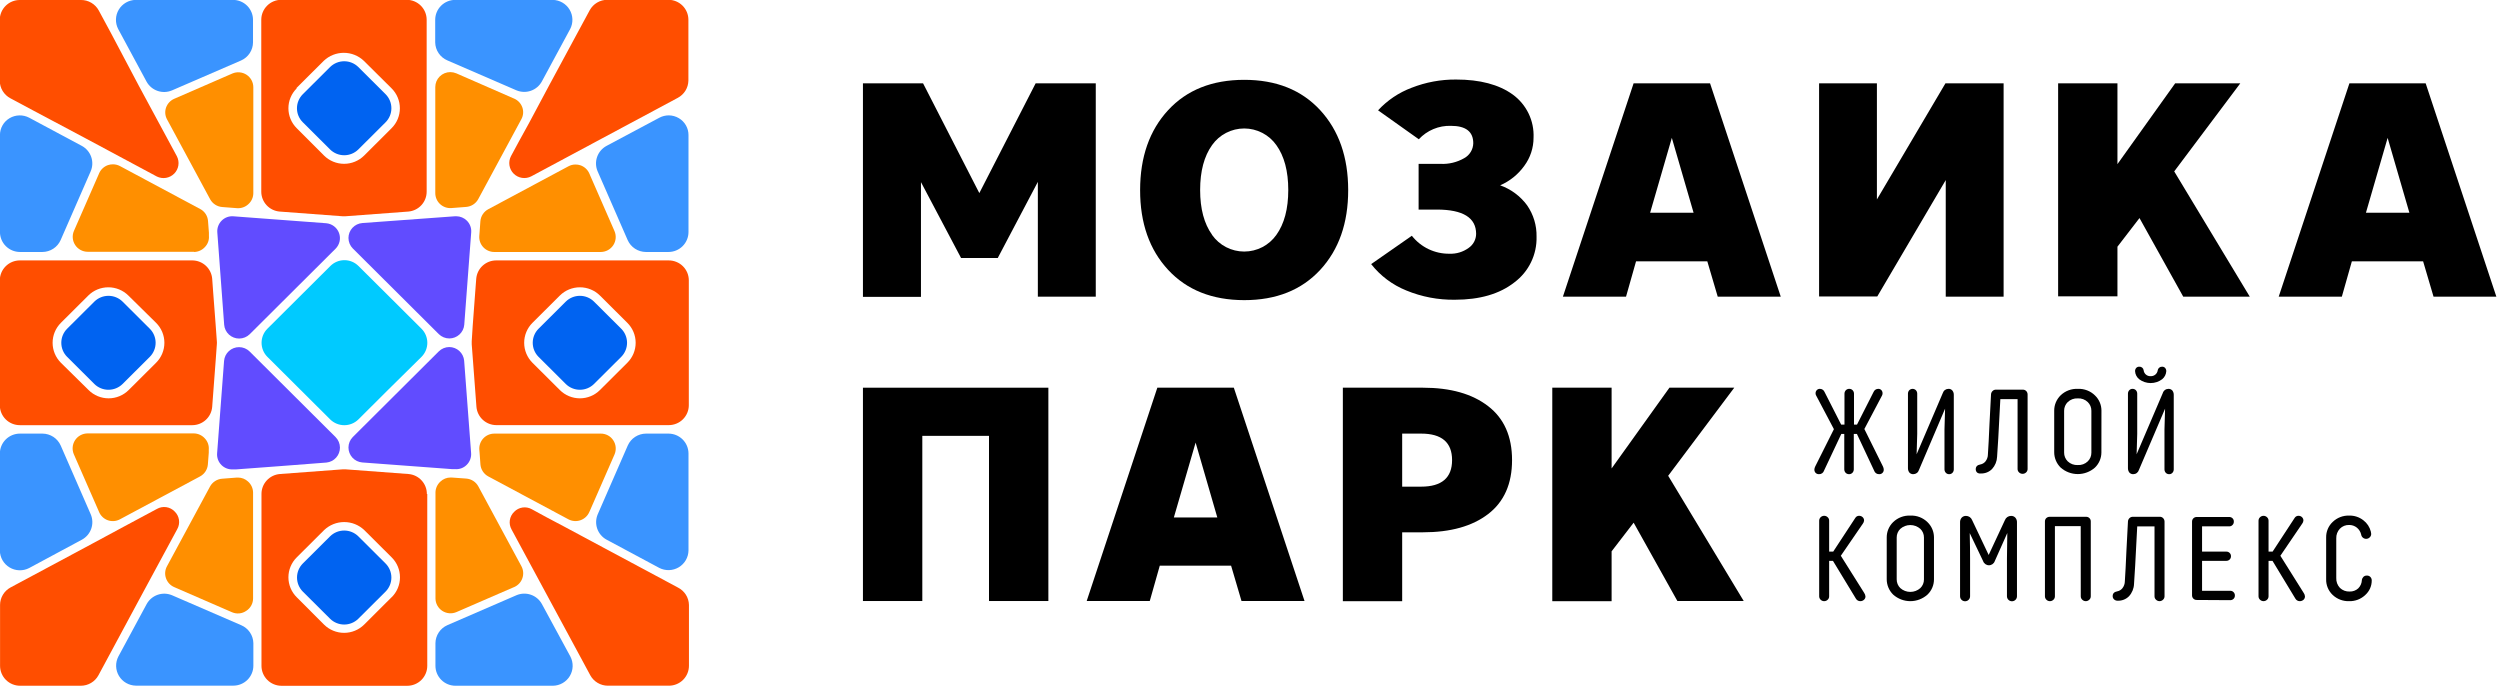 <?xml version="1.0" encoding="UTF-8"?> <svg xmlns="http://www.w3.org/2000/svg" width="361" height="99" viewBox="0 0 361 99" fill="none"><g clip-path="url(#clip0_148_298)"><path d="M144.078 37.251H138.775L132.987 26.299V42.871H124.609V12.032H133.291L141.415 27.884L149.547 12.032H158.229V42.835H149.865V26.263L144.078 37.251Z" fill="black"></path><path d="M190.641 38.966C187.94 41.886 184.28 43.344 179.659 43.34C175.039 43.335 171.378 41.877 168.677 38.966C165.976 36.05 164.628 32.207 164.633 27.438C164.638 22.668 165.986 18.825 168.677 15.909C171.368 12.993 175.027 11.533 179.652 11.528C184.277 11.524 187.938 12.984 190.634 15.909C193.325 18.83 194.673 22.672 194.678 27.438C194.683 32.203 193.337 36.045 190.641 38.966ZM175.022 33.922C175.545 34.664 176.24 35.27 177.048 35.688C177.856 36.105 178.752 36.324 179.663 36.324C180.573 36.324 181.47 36.105 182.278 35.688C183.086 35.27 183.78 34.664 184.304 33.922C185.447 32.33 186.026 30.161 186.026 27.438C186.026 24.714 185.447 22.545 184.304 20.953C183.78 20.211 183.086 19.605 182.278 19.188C181.47 18.77 180.573 18.551 179.663 18.551C178.752 18.551 177.856 18.77 177.048 19.188C176.24 19.605 175.545 20.211 175.022 20.953C173.879 22.552 173.3 24.714 173.3 27.438C173.3 30.161 173.879 32.308 175.022 33.901V33.922Z" fill="black"></path><path d="M209.514 18.171C208.646 18.144 207.783 18.303 206.983 18.638C206.183 18.972 205.464 19.474 204.876 20.11L198.994 15.931C200.33 14.483 201.988 13.367 203.834 12.674C205.88 11.871 208.061 11.467 210.259 11.485C213.707 11.485 216.432 12.206 218.434 13.646C219.416 14.358 220.204 15.302 220.73 16.392C221.255 17.482 221.5 18.686 221.444 19.893C221.445 21.35 220.979 22.769 220.112 23.943C219.227 25.179 218.022 26.152 216.625 26.76C218.181 27.311 219.534 28.316 220.51 29.642C221.434 30.972 221.912 32.558 221.878 34.174C221.913 35.449 221.64 36.713 221.084 37.861C220.528 39.01 219.703 40.008 218.68 40.774C216.548 42.446 213.683 43.282 210.085 43.282C207.676 43.317 205.286 42.861 203.06 41.941C201.067 41.136 199.321 39.824 197.996 38.137L203.871 34.044C204.515 34.864 205.34 35.525 206.282 35.975C207.225 36.425 208.259 36.652 209.304 36.638C210.293 36.678 211.267 36.383 212.067 35.803C212.398 35.577 212.67 35.275 212.859 34.922C213.048 34.57 213.148 34.177 213.153 33.778C213.153 31.439 211.267 30.267 207.495 30.262H204.847V23.662H207.987C209.191 23.726 210.387 23.441 211.431 22.84C211.821 22.627 212.147 22.314 212.377 21.934C212.607 21.555 212.732 21.122 212.74 20.679C212.74 19.007 211.665 18.171 209.514 18.171Z" fill="black"></path><path d="M235.892 12.033H246.932L257.14 42.836H248.039L246.534 37.734H236.246L234.799 42.836H225.684L235.892 12.033ZM241.412 19.909L238.279 30.716H244.552L241.412 19.909Z" fill="black"></path><path d="M262.676 42.814V12.033H271.025V28.8L280.922 12.033H289.321V42.836H280.965V26.004L271.075 42.814H262.676Z" fill="black"></path><path d="M305.759 12.033V23.698L314.093 12.033H323.498L313.956 24.75L324.866 42.836H315.258L308.942 31.487L305.759 35.623V42.792H297.193V12.033H305.759Z" fill="black"></path><path d="M339.255 12.033H350.266L360.474 42.836H351.402L349.897 37.734H339.609L338.163 42.836H329.047L339.255 12.033ZM344.775 19.909L341.642 30.716H347.915L344.775 19.909Z" fill="black"></path><path d="M151.385 55.984V86.787H142.812V62.937H133.182V86.787H124.609V55.984H151.385Z" fill="black"></path><path d="M167.119 55.984H178.166L188.374 86.787H179.273L177.768 81.678H167.473L166.026 86.787H156.918L167.119 55.984ZM172.646 63.91L169.506 74.718H175.779L172.646 63.91Z" fill="black"></path><path d="M214.889 58.65C217.189 60.418 218.34 63.014 218.34 66.439C218.34 69.864 217.189 72.46 214.889 74.228C212.598 75.986 209.463 76.865 205.484 76.865H202.474V86.816H193.908V55.984H205.484C209.458 55.984 212.593 56.873 214.889 58.65ZM209.68 66.439C209.68 63.889 208.192 62.613 205.216 62.613H202.474V70.272H205.216C208.189 70.272 209.68 68.99 209.68 66.439Z" fill="black"></path><path d="M232.716 55.984V67.642L241.065 55.984H250.427L240.884 68.702L251.794 86.787H242.215L235.899 75.475L232.716 79.61V86.816H224.15V55.984H232.716Z" fill="black"></path><path d="M267.688 62.656V67.772C267.689 67.956 267.619 68.134 267.493 68.269C267.429 68.335 267.353 68.387 267.268 68.422C267.183 68.457 267.092 68.473 267.001 68.471C266.909 68.473 266.818 68.456 266.733 68.421C266.648 68.386 266.572 68.335 266.509 68.269C266.382 68.134 266.312 67.956 266.313 67.772V62.656H265.886L263.39 67.959C263.344 68.112 263.248 68.246 263.117 68.338C262.986 68.431 262.827 68.477 262.667 68.471C262.576 68.476 262.486 68.462 262.401 68.43C262.316 68.397 262.239 68.347 262.175 68.283C262.057 68.158 261.992 67.993 261.994 67.822C261.999 67.661 262.041 67.503 262.117 67.361L264.816 61.971L262.255 57.122C262.197 57.029 262.167 56.922 262.168 56.812C262.16 56.637 262.223 56.466 262.341 56.337C262.4 56.273 262.471 56.223 262.552 56.191C262.632 56.158 262.718 56.144 262.804 56.15C262.949 56.151 263.09 56.196 263.208 56.279C263.327 56.361 263.418 56.476 263.47 56.611L265.865 61.316H266.342V56.848C266.341 56.664 266.411 56.486 266.538 56.351C266.601 56.285 266.677 56.233 266.762 56.199C266.847 56.164 266.938 56.147 267.03 56.15C267.121 56.147 267.212 56.163 267.297 56.198C267.382 56.233 267.458 56.285 267.521 56.351C267.648 56.486 267.718 56.664 267.717 56.848V61.316H268.151L270.538 56.611C270.591 56.475 270.683 56.359 270.803 56.276C270.923 56.194 271.065 56.15 271.211 56.15C271.297 56.145 271.383 56.16 271.463 56.192C271.543 56.225 271.615 56.274 271.674 56.337C271.79 56.467 271.85 56.638 271.841 56.812C271.841 56.921 271.813 57.027 271.761 57.122L269.214 61.95L271.898 67.361C271.972 67.504 272.012 67.661 272.014 67.822C272.017 67.907 272.002 67.992 271.971 68.071C271.94 68.15 271.893 68.222 271.833 68.283C271.771 68.348 271.696 68.398 271.612 68.43C271.528 68.463 271.438 68.476 271.349 68.471C271.188 68.477 271.03 68.431 270.899 68.338C270.768 68.246 270.672 68.112 270.625 67.959L268.136 62.656H267.688Z" fill="black"></path><path d="M277.093 67.873C277.04 68.046 276.933 68.198 276.787 68.305C276.641 68.413 276.464 68.471 276.283 68.471C276.174 68.476 276.066 68.457 275.965 68.414C275.865 68.372 275.776 68.308 275.704 68.226C275.568 68.04 275.499 67.814 275.509 67.585V56.849C275.506 56.665 275.573 56.488 275.697 56.352C275.759 56.288 275.834 56.237 275.917 56.203C276 56.168 276.088 56.15 276.178 56.15C276.268 56.15 276.356 56.168 276.439 56.203C276.522 56.237 276.596 56.288 276.659 56.352C276.783 56.488 276.85 56.665 276.847 56.849V62.656L276.76 65.596L280.544 56.748C280.597 56.575 280.704 56.423 280.85 56.316C280.996 56.208 281.173 56.15 281.354 56.15C281.462 56.143 281.57 56.161 281.67 56.204C281.769 56.246 281.857 56.312 281.926 56.395C282.067 56.578 282.139 56.805 282.128 57.036V67.772C282.132 67.956 282.064 68.133 281.94 68.269C281.879 68.335 281.803 68.388 281.72 68.422C281.636 68.457 281.546 68.474 281.456 68.471C281.366 68.475 281.277 68.458 281.194 68.423C281.112 68.388 281.038 68.336 280.978 68.269C280.851 68.135 280.782 67.957 280.783 67.772V62.008L280.87 59.011L277.093 67.873Z" fill="black"></path><path d="M285.492 68.234C285.428 68.171 285.378 68.096 285.344 68.013C285.31 67.93 285.294 67.841 285.297 67.751C285.297 67.376 285.521 67.146 285.963 67.067C286.245 67.015 286.501 66.867 286.686 66.649C286.927 66.351 287.057 65.979 287.055 65.597C287.128 64.54 287.202 63.099 287.279 61.274C287.359 59.465 287.439 58.038 287.504 56.95C287.512 56.768 287.59 56.595 287.721 56.468C287.784 56.401 287.86 56.349 287.945 56.315C288.03 56.28 288.121 56.263 288.213 56.266H292.098C292.191 56.264 292.284 56.281 292.37 56.317C292.456 56.353 292.533 56.407 292.597 56.475C292.721 56.611 292.788 56.788 292.785 56.972V67.722C292.786 67.816 292.767 67.908 292.73 67.994C292.692 68.08 292.637 68.156 292.568 68.219C292.432 68.35 292.25 68.422 292.062 68.421C291.873 68.422 291.691 68.35 291.555 68.219C291.486 68.156 291.431 68.08 291.393 67.994C291.356 67.908 291.337 67.816 291.338 67.722V57.635H288.849C288.603 62.455 288.451 65.222 288.379 65.957C288.353 66.612 288.097 67.236 287.656 67.722C287.445 67.937 287.191 68.106 286.91 68.218C286.63 68.329 286.33 68.381 286.028 68.371C285.838 68.397 285.646 68.348 285.492 68.234Z" fill="black"></path><path d="M303.442 65.352C303.438 65.755 303.354 66.153 303.196 66.524C303.037 66.895 302.806 67.231 302.516 67.513C301.833 68.12 300.95 68.456 300.035 68.456C299.119 68.456 298.236 68.12 297.553 67.513C297.258 67.223 297.025 66.877 296.866 66.496C296.707 66.115 296.626 65.707 296.627 65.294V59.299C296.625 58.888 296.706 58.48 296.865 58.1C297.024 57.72 297.258 57.376 297.553 57.087C297.882 56.769 298.274 56.522 298.703 56.361C299.133 56.2 299.591 56.128 300.049 56.151C300.504 56.131 300.958 56.206 301.382 56.37C301.807 56.533 302.193 56.782 302.516 57.102C302.808 57.382 303.041 57.717 303.202 58.089C303.362 58.46 303.446 58.859 303.449 59.263L303.442 65.352ZM301.995 59.314C301.998 59.081 301.953 58.849 301.863 58.634C301.774 58.418 301.641 58.223 301.474 58.06C301.284 57.875 301.057 57.733 300.807 57.641C300.558 57.549 300.292 57.51 300.027 57.527C299.762 57.513 299.497 57.553 299.248 57.644C299 57.736 298.772 57.877 298.58 58.06C298.413 58.223 298.281 58.418 298.191 58.634C298.102 58.849 298.057 59.081 298.059 59.314V65.352C298.056 65.587 298.101 65.821 298.19 66.038C298.28 66.256 298.412 66.454 298.58 66.62C298.772 66.802 299 66.944 299.248 67.035C299.497 67.127 299.762 67.167 300.027 67.153C300.292 67.17 300.558 67.131 300.807 67.039C301.057 66.947 301.284 66.804 301.474 66.62C301.641 66.457 301.772 66.263 301.862 66.049C301.951 65.835 301.997 65.605 301.995 65.373V59.314Z" fill="black"></path><path d="M308.853 67.873C308.801 68.045 308.695 68.196 308.55 68.303C308.406 68.411 308.231 68.47 308.05 68.471C307.942 68.477 307.833 68.457 307.733 68.415C307.633 68.372 307.543 68.308 307.472 68.226C307.336 68.041 307.267 67.815 307.276 67.585V56.849C307.273 56.666 307.34 56.488 307.464 56.352C307.524 56.285 307.598 56.233 307.68 56.198C307.763 56.163 307.852 56.147 307.942 56.15C308.032 56.148 308.122 56.164 308.206 56.199C308.29 56.234 308.365 56.286 308.427 56.352C308.551 56.488 308.618 56.666 308.615 56.849V62.657L308.528 65.596L312.312 56.748C312.364 56.575 312.472 56.424 312.618 56.316C312.763 56.208 312.94 56.15 313.122 56.15C313.229 56.146 313.337 56.166 313.435 56.209C313.534 56.251 313.622 56.315 313.693 56.395C313.829 56.581 313.898 56.807 313.889 57.037V67.772C313.892 67.956 313.825 68.134 313.701 68.269C313.641 68.336 313.567 68.389 313.485 68.424C313.402 68.459 313.313 68.475 313.223 68.471C313.133 68.474 313.042 68.457 312.959 68.422C312.875 68.388 312.8 68.336 312.738 68.269C312.614 68.134 312.547 67.956 312.55 67.772V62.008L312.637 59.011L308.853 67.873ZM311.574 53.463C311.6 53.316 311.677 53.184 311.793 53.091C311.908 52.997 312.054 52.947 312.203 52.951C312.285 52.946 312.368 52.96 312.444 52.991C312.521 53.022 312.589 53.07 312.644 53.131C312.757 53.261 312.817 53.428 312.811 53.6C312.797 53.823 312.738 54.042 312.636 54.241C312.534 54.441 312.391 54.617 312.217 54.76C311.739 55.119 311.156 55.314 310.557 55.314C309.958 55.314 309.375 55.119 308.897 54.76C308.722 54.619 308.579 54.442 308.476 54.242C308.374 54.043 308.315 53.824 308.304 53.6C308.297 53.428 308.357 53.261 308.47 53.131C308.524 53.071 308.592 53.024 308.667 52.993C308.742 52.962 308.823 52.947 308.904 52.951C309.056 52.939 309.207 52.985 309.325 53.08C309.444 53.175 309.521 53.312 309.541 53.463C309.566 53.708 309.686 53.934 309.875 54.094C310.063 54.253 310.306 54.334 310.554 54.32C310.796 54.33 311.034 54.252 311.222 54.099C311.41 53.946 311.535 53.73 311.574 53.492V53.463Z" fill="black"></path><path d="M264.129 80.987V86.103C264.132 86.196 264.114 86.288 264.078 86.374C264.042 86.46 263.988 86.537 263.919 86.6C263.785 86.733 263.603 86.808 263.413 86.809C263.318 86.81 263.223 86.791 263.135 86.756C263.047 86.72 262.967 86.667 262.899 86.6C262.832 86.536 262.779 86.459 262.743 86.373C262.706 86.288 262.688 86.196 262.689 86.103V75.187C262.688 75.094 262.706 75.002 262.743 74.917C262.779 74.831 262.832 74.754 262.899 74.69C262.967 74.623 263.047 74.57 263.135 74.534C263.223 74.499 263.318 74.48 263.413 74.481C263.603 74.482 263.785 74.557 263.919 74.69C263.988 74.753 264.042 74.83 264.078 74.916C264.114 75.002 264.132 75.094 264.129 75.187V79.654H264.715L267.913 74.776C267.97 74.683 268.051 74.606 268.147 74.554C268.244 74.502 268.353 74.477 268.463 74.481C268.648 74.48 268.827 74.549 268.962 74.675C269.028 74.736 269.081 74.809 269.117 74.891C269.153 74.973 269.172 75.062 269.172 75.151C269.164 75.319 269.103 75.48 268.998 75.612L265.815 80.252L269.186 85.613C269.292 85.764 269.357 85.941 269.374 86.125C269.376 86.218 269.356 86.31 269.318 86.395C269.279 86.48 269.222 86.555 269.15 86.615C269.003 86.745 268.811 86.814 268.615 86.809C268.486 86.808 268.359 86.773 268.249 86.707C268.138 86.641 268.047 86.547 267.985 86.434L264.679 80.987H264.129Z" fill="black"></path><path d="M279.266 83.659C279.266 84.069 279.184 84.475 279.023 84.853C278.863 85.23 278.628 85.572 278.332 85.857C277.652 86.469 276.768 86.807 275.851 86.807C274.934 86.807 274.05 86.469 273.369 85.857C273.075 85.567 272.841 85.221 272.682 84.84C272.523 84.459 272.442 84.05 272.443 83.638V77.6C272.441 77.189 272.522 76.782 272.681 76.403C272.84 76.025 273.074 75.682 273.369 75.395C273.698 75.075 274.089 74.826 274.519 74.664C274.948 74.502 275.407 74.429 275.865 74.451C276.32 74.432 276.774 74.507 277.199 74.67C277.623 74.834 278.009 75.083 278.332 75.402C278.624 75.683 278.856 76.019 279.016 76.39C279.177 76.761 279.261 77.16 279.266 77.564V83.659ZM277.819 77.614C277.821 77.382 277.776 77.152 277.687 76.938C277.597 76.724 277.465 76.529 277.298 76.368C276.9 76.013 276.385 75.817 275.851 75.817C275.317 75.817 274.802 76.013 274.404 76.368C274.237 76.529 274.105 76.724 274.015 76.938C273.926 77.152 273.881 77.382 273.883 77.614V83.659C273.88 83.894 273.925 84.126 274.014 84.343C274.104 84.56 274.236 84.756 274.404 84.92C274.802 85.275 275.317 85.471 275.851 85.471C276.385 85.471 276.9 85.275 277.298 84.92C277.465 84.758 277.597 84.564 277.687 84.35C277.776 84.136 277.821 83.906 277.819 83.674V77.614Z" fill="black"></path><path d="M284.429 76.981C284.465 78.422 284.48 79.618 284.48 80.641V86.103C284.48 86.294 284.403 86.477 284.268 86.612C284.132 86.747 283.948 86.823 283.756 86.823C283.564 86.823 283.38 86.747 283.245 86.612C283.109 86.477 283.033 86.294 283.033 86.103V75.439C283.019 75.19 283.102 74.945 283.264 74.754C283.344 74.668 283.441 74.6 283.55 74.556C283.659 74.511 283.776 74.49 283.894 74.495C284.083 74.495 284.268 74.553 284.424 74.659C284.58 74.766 284.7 74.917 284.769 75.093L287.164 80.137L289.515 75.093C289.583 74.917 289.704 74.766 289.86 74.659C290.016 74.553 290.201 74.495 290.39 74.495C290.508 74.489 290.625 74.51 290.734 74.554C290.843 74.599 290.941 74.668 291.02 74.754C291.182 74.945 291.264 75.19 291.251 75.439V86.103C291.251 86.294 291.175 86.477 291.039 86.612C290.904 86.747 290.72 86.823 290.528 86.823C290.336 86.823 290.152 86.747 290.016 86.612C289.88 86.477 289.804 86.294 289.804 86.103V80.663L289.855 76.966L288.046 81.023C287.987 81.199 287.873 81.351 287.722 81.459C287.571 81.567 287.389 81.625 287.203 81.625C287.017 81.625 286.836 81.567 286.685 81.459C286.534 81.351 286.42 81.199 286.361 81.023L284.429 76.981Z" fill="black"></path><path d="M300.455 75.972H296.729V86.103C296.73 86.196 296.712 86.288 296.676 86.373C296.64 86.459 296.587 86.536 296.519 86.6C296.385 86.733 296.203 86.808 296.013 86.809C295.918 86.81 295.823 86.792 295.735 86.756C295.647 86.72 295.567 86.667 295.499 86.6C295.432 86.536 295.379 86.459 295.343 86.373C295.306 86.288 295.288 86.196 295.289 86.103V75.295C295.286 75.206 295.302 75.116 295.336 75.033C295.369 74.95 295.42 74.875 295.485 74.812C295.619 74.691 295.795 74.624 295.977 74.625H301.236C301.325 74.623 301.414 74.639 301.496 74.672C301.579 74.705 301.654 74.754 301.716 74.817C301.779 74.88 301.829 74.954 301.862 75.037C301.895 75.119 301.911 75.207 301.909 75.295V86.103C301.91 86.197 301.891 86.289 301.854 86.375C301.817 86.46 301.761 86.537 301.692 86.6C301.557 86.733 301.375 86.808 301.186 86.809C300.996 86.808 300.814 86.733 300.679 86.6C300.61 86.537 300.555 86.46 300.517 86.375C300.48 86.289 300.461 86.197 300.462 86.103L300.455 75.972Z" fill="black"></path><path d="M305.266 86.549C305.202 86.487 305.151 86.414 305.117 86.332C305.084 86.25 305.068 86.162 305.071 86.073C305.071 85.691 305.295 85.468 305.736 85.388C306.019 85.334 306.275 85.183 306.46 84.963C306.701 84.666 306.832 84.294 306.829 83.911C306.901 82.855 306.976 81.414 307.053 79.588C307.133 77.787 307.212 76.36 307.277 75.308C307.284 75.123 307.361 74.948 307.494 74.818C307.559 74.755 307.636 74.704 307.72 74.671C307.805 74.638 307.895 74.621 307.986 74.624H311.864C311.957 74.619 312.05 74.635 312.136 74.67C312.222 74.704 312.3 74.758 312.363 74.826C312.49 74.96 312.56 75.138 312.559 75.323V86.102C312.56 86.195 312.541 86.288 312.503 86.374C312.466 86.459 312.411 86.536 312.341 86.599C312.207 86.732 312.025 86.807 311.835 86.808C311.645 86.807 311.463 86.732 311.329 86.599C311.259 86.536 311.204 86.459 311.167 86.374C311.129 86.288 311.111 86.195 311.112 86.102V76.014H308.616C308.374 80.818 308.22 83.59 308.153 84.329C308.128 84.984 307.872 85.609 307.429 86.095C307.218 86.309 306.964 86.478 306.684 86.59C306.404 86.701 306.103 86.754 305.801 86.743C305.704 86.749 305.606 86.734 305.514 86.701C305.422 86.667 305.337 86.615 305.266 86.549Z" fill="black"></path><path d="M317.204 86.635C317.115 86.637 317.027 86.621 316.944 86.588C316.862 86.555 316.787 86.506 316.724 86.443C316.661 86.38 316.612 86.306 316.579 86.224C316.546 86.141 316.529 86.053 316.531 85.965V75.323C316.529 75.234 316.546 75.146 316.579 75.064C316.612 74.982 316.661 74.907 316.724 74.844C316.787 74.782 316.862 74.733 316.944 74.7C317.027 74.667 317.115 74.651 317.204 74.653H321.9C321.988 74.65 322.075 74.665 322.158 74.698C322.24 74.73 322.314 74.778 322.377 74.84C322.441 74.903 322.49 74.978 322.523 75.061C322.555 75.144 322.57 75.234 322.565 75.323C322.568 75.412 322.553 75.5 322.521 75.583C322.489 75.666 322.44 75.742 322.377 75.805C322.316 75.871 322.242 75.923 322.16 75.958C322.078 75.992 321.989 76.009 321.9 76.007H317.978V79.653H321.487C321.574 79.651 321.661 79.666 321.742 79.698C321.823 79.73 321.896 79.779 321.957 79.84C322.022 79.901 322.073 79.975 322.106 80.057C322.14 80.139 322.156 80.227 322.153 80.316C322.155 80.406 322.139 80.495 322.106 80.578C322.072 80.661 322.022 80.736 321.957 80.799C321.832 80.92 321.663 80.988 321.487 80.986H317.978V85.309H322.051C322.141 85.307 322.23 85.324 322.312 85.359C322.394 85.394 322.468 85.445 322.529 85.511C322.592 85.575 322.641 85.65 322.673 85.733C322.705 85.816 322.72 85.905 322.717 85.994C322.72 86.083 322.704 86.172 322.671 86.256C322.637 86.339 322.586 86.414 322.522 86.476C322.396 86.598 322.227 86.665 322.051 86.664L317.204 86.635Z" fill="black"></path><path d="M327.578 80.987V86.103C327.579 86.196 327.56 86.289 327.523 86.375C327.485 86.46 327.43 86.537 327.361 86.6C327.226 86.732 327.044 86.806 326.854 86.806C326.665 86.806 326.483 86.732 326.348 86.6C326.279 86.537 326.223 86.46 326.186 86.375C326.149 86.289 326.13 86.196 326.131 86.103V75.187C326.13 75.094 326.149 75.001 326.186 74.915C326.223 74.83 326.279 74.753 326.348 74.69C326.483 74.558 326.665 74.484 326.854 74.484C327.044 74.484 327.226 74.558 327.361 74.69C327.43 74.753 327.485 74.83 327.523 74.915C327.56 75.001 327.579 75.094 327.578 75.187V79.654H328.164L331.354 74.776C331.413 74.683 331.495 74.606 331.593 74.554C331.691 74.502 331.801 74.477 331.911 74.481C332.002 74.479 332.093 74.495 332.177 74.528C332.262 74.562 332.339 74.612 332.403 74.675C332.47 74.736 332.523 74.809 332.559 74.891C332.595 74.973 332.613 75.061 332.613 75.151C332.605 75.319 332.545 75.48 332.439 75.612L329.285 80.252L332.649 85.613C332.759 85.763 332.824 85.94 332.837 86.124C332.838 86.217 332.819 86.308 332.782 86.393C332.745 86.477 332.689 86.553 332.62 86.615C332.472 86.742 332.281 86.812 332.085 86.809C331.955 86.809 331.827 86.775 331.715 86.709C331.603 86.643 331.511 86.548 331.448 86.434L328.149 80.987H327.578Z" fill="black"></path><path d="M341.278 83.299C341.344 83.236 341.422 83.186 341.508 83.154C341.594 83.122 341.686 83.107 341.777 83.112C341.871 83.107 341.965 83.123 342.053 83.158C342.14 83.193 342.219 83.246 342.284 83.313C342.414 83.452 342.484 83.635 342.479 83.825C342.48 84.219 342.398 84.609 342.237 84.969C342.076 85.329 341.84 85.651 341.546 85.915C341.237 86.21 340.871 86.441 340.471 86.595C340.071 86.748 339.645 86.821 339.216 86.808C338.779 86.823 338.344 86.751 337.935 86.596C337.527 86.442 337.153 86.207 336.836 85.907C336.529 85.615 336.286 85.263 336.124 84.872C335.962 84.481 335.884 84.06 335.896 83.638V77.6C335.889 77.182 335.97 76.768 336.133 76.383C336.296 75.999 336.538 75.652 336.843 75.366C337.157 75.062 337.528 74.825 337.936 74.668C338.344 74.51 338.779 74.437 339.216 74.451C339.96 74.43 340.687 74.669 341.271 75.128C341.807 75.535 342.188 76.112 342.349 76.764C342.376 76.87 342.393 76.979 342.4 77.088C342.402 77.184 342.384 77.279 342.347 77.367C342.309 77.456 342.253 77.535 342.182 77.6C342.048 77.733 341.866 77.808 341.676 77.809C341.501 77.81 341.33 77.748 341.197 77.634C341.064 77.52 340.977 77.362 340.953 77.189C340.864 76.799 340.647 76.449 340.338 76.195C340.021 75.938 339.624 75.8 339.216 75.806C338.969 75.797 338.723 75.84 338.494 75.931C338.265 76.023 338.057 76.162 337.885 76.339C337.708 76.525 337.569 76.744 337.479 76.984C337.388 77.224 337.347 77.48 337.357 77.737V83.457C337.344 83.721 337.385 83.985 337.477 84.233C337.569 84.48 337.71 84.707 337.892 84.899C338.078 85.074 338.297 85.211 338.537 85.3C338.777 85.389 339.033 85.429 339.289 85.417C339.745 85.433 340.189 85.27 340.526 84.963C340.85 84.644 341.039 84.214 341.054 83.76C341.076 83.586 341.155 83.424 341.278 83.299Z" fill="black"></path><path d="M60.879 47.482L56.698 43.317L51.757 38.403C51.491 38.139 51.176 37.929 50.829 37.785C50.482 37.642 50.11 37.568 49.734 37.568C49.359 37.568 48.987 37.642 48.64 37.785C48.293 37.929 47.978 38.139 47.712 38.403L43.155 42.943L38.597 47.482C38.066 48.021 37.77 48.745 37.77 49.499C37.77 50.254 38.066 50.978 38.597 51.517L42.938 55.84L47.691 60.574C48.232 61.102 48.959 61.398 49.716 61.398C50.474 61.398 51.201 61.102 51.742 60.574L56.083 56.251L60.879 51.517C61.41 50.978 61.707 50.254 61.707 49.499C61.707 48.745 61.41 48.021 60.879 47.482Z" fill="#00CAFF"></path><path d="M2.867 61.395H27.783C28.504 61.389 29.197 61.114 29.726 60.625C30.255 60.135 30.581 59.467 30.64 58.751L31.147 52.014L31.313 49.715C31.328 49.572 31.328 49.427 31.313 49.283L31.147 46.985L30.778 42.143L30.64 40.248C30.581 39.532 30.255 38.863 29.726 38.374C29.197 37.885 28.504 37.61 27.783 37.603H2.867C2.099 37.603 1.363 37.907 0.82 38.448C0.278 38.988 -0.027 39.721 -0.027 40.486V58.556C-0.016 59.313 0.294 60.035 0.835 60.566C1.377 61.098 2.106 61.395 2.867 61.395ZM8.792 46.617L12.749 42.676C13.518 41.914 14.558 41.486 15.643 41.486C16.727 41.486 17.768 41.914 18.537 42.676L22.538 46.617C22.918 46.995 23.22 47.445 23.426 47.939C23.632 48.434 23.738 48.964 23.738 49.499C23.738 50.035 23.632 50.565 23.426 51.059C23.22 51.554 22.918 52.003 22.538 52.382L18.58 56.323C18.2 56.702 17.749 57.002 17.253 57.208C16.756 57.413 16.224 57.519 15.686 57.519C15.149 57.519 14.616 57.413 14.12 57.208C13.623 57.002 13.172 56.702 12.792 56.323L8.792 52.382C8.027 51.616 7.597 50.58 7.597 49.499C7.597 48.419 8.027 47.383 8.792 46.617Z" fill="#FF4E00"></path><path d="M9.679 47.482C9.149 48.021 8.852 48.745 8.852 49.499C8.852 50.254 9.149 50.978 9.679 51.517L13.636 55.458C14.177 55.986 14.904 56.282 15.662 56.282C16.419 56.282 17.147 55.986 17.688 55.458L21.645 51.517C22.175 50.978 22.472 50.254 22.472 49.499C22.472 48.745 22.175 48.021 21.645 47.482L17.688 43.541C17.147 43.013 16.419 42.717 15.662 42.717C14.904 42.717 14.177 43.013 13.636 43.541L9.679 47.482Z" fill="#0063F1"></path><path d="M1.506 14.194L4.805 15.959L12.408 20.001L22.653 25.491C23.061 25.692 23.523 25.759 23.972 25.684C24.422 25.608 24.835 25.394 25.156 25.071C25.476 24.748 25.686 24.333 25.756 23.885C25.826 23.437 25.753 22.978 25.547 22.573L20.034 12.363L16.026 4.783L14.261 1.512C14.01 1.05 13.638 0.665 13.184 0.399C12.73 0.132 12.212 -0.006 11.685 -0.001H2.859C2.091 -0.001 1.355 0.303 0.812 0.843C0.27 1.384 -0.035 2.117 -0.035 2.881V11.672C-0.03 12.191 0.115 12.7 0.387 13.144C0.658 13.588 1.045 13.951 1.506 14.194Z" fill="#FF4E00"></path><path d="M28.012 36.386C28.312 36.382 28.608 36.315 28.88 36.191C29.153 36.067 29.397 35.888 29.597 35.666C29.803 35.452 29.96 35.196 30.059 34.917C30.157 34.637 30.195 34.34 30.168 34.044V33.605L30.038 31.912C30.013 31.552 29.897 31.204 29.699 30.901C29.502 30.598 29.23 30.351 28.909 30.183L17.334 23.986C17.02 23.817 16.67 23.728 16.314 23.727C16.068 23.725 15.824 23.764 15.59 23.842C15.308 23.94 15.05 24.095 14.831 24.297C14.612 24.499 14.437 24.744 14.317 25.016L14.245 25.189L10.678 33.338C10.536 33.666 10.477 34.025 10.508 34.381C10.539 34.737 10.658 35.08 10.854 35.379C11.05 35.678 11.318 35.924 11.633 36.095C11.949 36.266 12.302 36.356 12.66 36.357H28.027L28.012 36.386Z" fill="#FF8F00"></path><path d="M32.37 46.898C32.414 47.441 32.662 47.947 33.064 48.316C33.466 48.684 33.994 48.888 34.54 48.887C35.11 48.884 35.655 48.659 36.06 48.26L48.474 35.896C48.761 35.602 48.958 35.233 49.042 34.833C49.126 34.432 49.095 34.016 48.95 33.632C48.806 33.248 48.556 32.914 48.228 32.666C47.901 32.419 47.509 32.27 47.1 32.235L33.701 31.234C33.39 31.208 33.077 31.251 32.785 31.359C32.492 31.468 32.227 31.639 32.008 31.861C31.788 32.08 31.618 32.344 31.509 32.635C31.401 32.926 31.356 33.237 31.379 33.547L32.37 46.898Z" fill="#614CFF"></path><path d="M2.866 36.386H6.129C6.686 36.382 7.23 36.218 7.696 35.914C8.162 35.61 8.53 35.178 8.755 34.671L13.096 24.735C13.379 24.077 13.406 23.338 13.172 22.661C12.938 21.985 12.46 21.419 11.83 21.074L4.212 16.996C3.775 16.766 3.287 16.651 2.793 16.663C2.299 16.674 1.816 16.811 1.39 17.061C0.963 17.312 0.609 17.67 0.364 18.1C0.119 18.53 -0.009 19.017 -0.006 19.511V33.532C0.002 34.288 0.307 35.01 0.844 35.544C1.381 36.078 2.108 36.38 2.866 36.386Z" fill="#3A94FF"></path><path d="M16.206 93.811L20.084 86.606L25.597 76.403C25.825 75.998 25.912 75.528 25.844 75.068C25.776 74.608 25.557 74.183 25.221 73.86C24.898 73.522 24.472 73.301 24.009 73.233C23.546 73.165 23.073 73.254 22.667 73.485L21.01 74.371L17.892 76.043L12.408 78.997L4.797 83.075L1.513 84.834C1.059 85.081 0.68 85.444 0.416 85.886C0.151 86.329 0.01 86.833 0.008 87.348V96.138C0.008 96.903 0.313 97.636 0.855 98.177C1.398 98.717 2.134 99.021 2.902 99.021H11.684C12.201 99.018 12.708 98.878 13.152 98.614C13.596 98.351 13.961 97.974 14.209 97.522L16.206 93.811Z" fill="#FF4E00"></path><path d="M15.577 75.128C15.86 75.226 16.16 75.264 16.459 75.241C16.758 75.217 17.049 75.132 17.313 74.991L28.888 68.795C29.207 68.623 29.478 68.373 29.675 68.07C29.872 67.766 29.99 67.419 30.017 67.058L30.147 65.365V64.926C30.172 64.631 30.134 64.334 30.036 64.054C29.937 63.775 29.781 63.519 29.576 63.304C29.376 63.082 29.132 62.903 28.859 62.779C28.587 62.655 28.291 62.589 27.991 62.584H12.647C12.288 62.586 11.935 62.676 11.62 62.847C11.305 63.017 11.037 63.263 10.84 63.562C10.644 63.862 10.525 64.205 10.494 64.561C10.464 64.917 10.522 65.275 10.664 65.603L14.231 73.752L14.303 73.925C14.42 74.203 14.593 74.453 14.812 74.661C15.032 74.868 15.292 75.027 15.577 75.128Z" fill="#FF8F00"></path><path d="M49.089 64.631C49.087 64.064 48.861 63.521 48.459 63.118L36.045 50.754C35.641 50.355 35.095 50.129 34.526 50.127C33.979 50.125 33.452 50.329 33.049 50.698C32.647 51.066 32.399 51.573 32.355 52.116L31.35 65.467C31.327 65.776 31.371 66.087 31.48 66.378C31.588 66.669 31.759 66.933 31.979 67.153C32.198 67.371 32.461 67.539 32.75 67.647C33.04 67.755 33.349 67.8 33.657 67.78H34.106L40.292 67.319L47.136 66.793C47.673 66.739 48.171 66.488 48.532 66.088C48.893 65.688 49.092 65.169 49.089 64.631Z" fill="#614CFF"></path><path d="M11.838 77.924C12.466 77.58 12.943 77.015 13.177 76.341C13.411 75.666 13.385 74.928 13.104 74.271L8.763 64.328C8.538 63.821 8.17 63.389 7.704 63.085C7.238 62.781 6.694 62.617 6.137 62.613H2.874C2.107 62.613 1.371 62.917 0.828 63.457C0.285 63.998 -0.02 64.731 -0.02 65.495V79.517C-0.011 80.007 0.122 80.487 0.368 80.911C0.615 81.335 0.965 81.69 1.388 81.942C1.81 82.193 2.289 82.334 2.781 82.349C3.273 82.365 3.761 82.256 4.198 82.031L11.838 77.924Z" fill="#3A94FF"></path><path d="M96.542 37.604H71.626C70.904 37.61 70.211 37.885 69.683 38.374C69.154 38.863 68.828 39.532 68.768 40.248L68.638 41.956L68.262 46.999L68.117 49.283C68.117 49.428 68.117 49.572 68.117 49.716L68.291 52.007L68.797 58.744C68.857 59.46 69.183 60.128 69.712 60.618C70.24 61.107 70.933 61.382 71.655 61.388H96.571C97.338 61.388 98.075 61.084 98.617 60.544C99.16 60.004 99.465 59.27 99.465 58.506V40.464C99.462 40.085 99.384 39.71 99.236 39.361C99.087 39.012 98.871 38.696 98.599 38.43C98.328 38.164 98.006 37.954 97.653 37.813C97.3 37.671 96.923 37.6 96.542 37.604ZM90.588 52.382L86.631 56.323C86.251 56.702 85.8 57.003 85.303 57.208C84.807 57.413 84.274 57.519 83.737 57.519C83.199 57.519 82.667 57.413 82.17 57.208C81.674 57.003 81.223 56.702 80.843 56.323L76.886 52.382C76.12 51.616 75.691 50.58 75.691 49.499C75.691 48.419 76.12 47.383 76.886 46.617L80.843 42.676C81.612 41.914 82.652 41.486 83.737 41.486C84.821 41.486 85.862 41.914 86.631 42.676L90.588 46.617C90.969 46.996 91.271 47.445 91.477 47.939C91.683 48.434 91.789 48.964 91.789 49.499C91.789 50.035 91.683 50.565 91.477 51.06C91.271 51.554 90.969 52.004 90.588 52.382Z" fill="#FF4E00"></path><path d="M89.719 51.517C90.249 50.978 90.546 50.254 90.546 49.499C90.546 48.745 90.249 48.021 89.719 47.482L85.762 43.541C85.221 43.013 84.493 42.717 83.736 42.717C82.979 42.717 82.251 43.013 81.71 43.541L77.753 47.482C77.223 48.021 76.926 48.745 76.926 49.499C76.926 50.254 77.223 50.978 77.753 51.517L81.71 55.458C82.251 55.986 82.979 56.282 83.736 56.282C84.493 56.282 85.221 55.986 85.762 55.458L89.719 51.517Z" fill="#0063F1"></path><path d="M99.405 11.643V2.853C99.405 2.088 99.1 1.355 98.558 0.815C98.015 0.274 97.279 -0.029 96.511 -0.029H87.685C87.168 -0.027 86.661 0.113 86.217 0.377C85.773 0.641 85.408 1.018 85.16 1.469L83.388 4.748L79.293 12.335L76.377 17.797L74.93 20.426L73.787 22.545C73.572 22.953 73.494 23.419 73.564 23.874C73.634 24.33 73.848 24.751 74.175 25.077C74.502 25.403 74.925 25.616 75.382 25.685C75.84 25.755 76.308 25.677 76.717 25.463L86.962 19.973L94.58 15.894L97.871 14.129C98.326 13.888 98.708 13.531 98.977 13.094C99.247 12.657 99.395 12.156 99.405 11.643Z" fill="#FF4E00"></path><path d="M85.175 25.219L85.096 25.046C84.976 24.773 84.801 24.528 84.582 24.326C84.363 24.124 84.104 23.969 83.822 23.871C83.59 23.792 83.345 23.753 83.099 23.756C82.742 23.756 82.392 23.845 82.079 24.015L70.504 30.212C70.184 30.383 69.913 30.631 69.715 30.933C69.516 31.235 69.397 31.581 69.368 31.941L69.245 33.634L69.208 34.074C69.188 34.37 69.228 34.668 69.328 34.948C69.428 35.228 69.584 35.484 69.788 35.701C69.992 35.918 70.238 36.091 70.512 36.209C70.785 36.327 71.081 36.388 71.379 36.387H86.752C87.11 36.385 87.462 36.294 87.777 36.124C88.091 35.954 88.358 35.708 88.555 35.41C88.751 35.112 88.87 34.77 88.901 34.415C88.933 34.06 88.876 33.703 88.735 33.375L85.168 25.219H85.175Z" fill="#FF8F00"></path><path d="M67.038 46.899L68.043 33.548C68.066 33.238 68.022 32.927 67.913 32.636C67.804 32.345 67.634 32.081 67.414 31.862C67.009 31.458 66.46 31.23 65.887 31.227H65.721L52.315 32.208C51.77 32.251 51.262 32.498 50.892 32.899C50.521 33.299 50.317 33.825 50.318 34.369C50.321 34.936 50.547 35.48 50.948 35.882L63.362 48.246C63.767 48.646 64.312 48.871 64.882 48.873C65.424 48.872 65.945 48.668 66.344 48.303C66.743 47.938 66.991 47.437 67.038 46.899Z" fill="#614CFF"></path><path d="M87.568 21.075C86.937 21.419 86.457 21.984 86.222 22.66C85.987 23.337 86.013 24.077 86.295 24.735L90.636 34.671C90.861 35.179 91.229 35.61 91.695 35.914C92.161 36.218 92.705 36.382 93.262 36.386H96.525C97.292 36.386 98.028 36.083 98.571 35.542C99.114 35.002 99.418 34.268 99.418 33.504V19.512C99.421 19.017 99.294 18.531 99.049 18.101C98.804 17.671 98.45 17.313 98.022 17.062C97.584 16.803 97.085 16.663 96.575 16.658C96.101 16.66 95.634 16.776 95.215 16.997L87.568 21.075Z" fill="#3A94FF"></path><path d="M97.894 84.841L94.617 83.083L86.998 79.005L81.529 76.072L78.968 74.718L76.798 73.536C76.391 73.305 75.919 73.216 75.456 73.284C74.993 73.352 74.566 73.573 74.244 73.911C73.908 74.234 73.688 74.658 73.62 75.118C73.552 75.579 73.639 76.048 73.868 76.454L76.436 81.21L79.373 86.65L83.468 94.23L85.24 97.515C85.489 97.967 85.854 98.344 86.298 98.607C86.742 98.871 87.248 99.011 87.765 99.014H96.591C97.359 99.014 98.095 98.71 98.638 98.17C99.18 97.629 99.485 96.896 99.485 96.132V87.341C99.472 86.82 99.317 86.312 99.037 85.872C98.756 85.432 98.361 85.076 97.894 84.841Z" fill="#FF4E00"></path><path d="M71.385 62.613C71.086 62.613 70.791 62.673 70.517 62.791C70.244 62.909 69.997 63.082 69.794 63.299C69.59 63.516 69.433 63.773 69.334 64.053C69.234 64.332 69.193 64.63 69.214 64.926L69.251 65.366L69.374 67.059C69.402 67.42 69.52 67.768 69.719 68.072C69.917 68.375 70.189 68.624 70.509 68.796L82.085 74.992C82.348 75.131 82.638 75.215 82.935 75.237C83.232 75.26 83.531 75.222 83.813 75.124C84.094 75.027 84.353 74.873 84.572 74.672C84.791 74.47 84.967 74.226 85.087 73.954L85.167 73.781L88.733 65.632C88.877 65.304 88.936 64.945 88.906 64.587C88.876 64.23 88.757 63.886 88.56 63.586C88.366 63.285 88.098 63.037 87.782 62.867C87.465 62.697 87.111 62.609 86.751 62.613H71.385Z" fill="#FF8F00"></path><path d="M64.882 50.112C64.312 50.115 63.767 50.34 63.362 50.739L50.948 63.103C50.547 63.506 50.321 64.049 50.318 64.616C50.316 65.16 50.52 65.684 50.889 66.085C51.258 66.485 51.764 66.733 52.308 66.778L59.08 67.282L65.272 67.743H65.714C66.024 67.769 66.335 67.726 66.627 67.618C66.918 67.509 67.182 67.338 67.399 67.117C67.62 66.897 67.79 66.633 67.898 66.342C68.007 66.051 68.052 65.74 68.029 65.431L67.023 52.079C66.975 51.545 66.729 51.048 66.333 50.685C65.937 50.321 65.42 50.117 64.882 50.112Z" fill="#614CFF"></path><path d="M96.54 62.613H93.277C92.72 62.617 92.176 62.781 91.71 63.085C91.244 63.389 90.876 63.821 90.651 64.328L86.31 74.271C86.03 74.929 86.005 75.667 86.24 76.342C86.475 77.017 86.954 77.581 87.583 77.924L95.194 82.003C95.632 82.228 96.12 82.339 96.613 82.325C97.106 82.31 97.587 82.17 98.01 81.918C98.433 81.666 98.785 81.31 99.031 80.885C99.278 80.46 99.412 79.979 99.419 79.488V65.467C99.412 64.71 99.105 63.986 98.567 63.452C98.028 62.918 97.3 62.617 96.54 62.613Z" fill="#3A94FF"></path><path d="M37.728 27.668C37.726 28.393 37.998 29.092 38.49 29.626C38.982 30.16 39.658 30.49 40.384 30.55L49.456 31.227H49.883L58.962 30.55C59.686 30.488 60.361 30.158 60.851 29.624C61.342 29.09 61.613 28.391 61.61 27.668V2.853C61.61 2.088 61.305 1.355 60.763 0.815C60.22 0.274 59.484 -0.029 58.716 -0.029H40.622C39.855 -0.029 39.119 0.274 38.576 0.815C38.033 1.355 37.728 2.088 37.728 2.853V27.668ZM42.793 12.724L46.75 8.783C47.529 8.041 48.566 7.627 49.644 7.627C50.722 7.627 51.758 8.041 52.538 8.783L56.539 12.753C56.92 13.13 57.223 13.579 57.429 14.074C57.636 14.569 57.742 15.099 57.742 15.635C57.742 16.171 57.636 16.701 57.429 17.196C57.223 17.69 56.92 18.139 56.539 18.517L52.581 22.465C51.812 23.227 50.772 23.655 49.687 23.655C48.603 23.655 47.562 23.227 46.794 22.465L42.851 18.517C42.469 18.139 42.166 17.69 41.96 17.196C41.753 16.701 41.647 16.171 41.647 15.635C41.647 15.099 41.753 14.569 41.96 14.074C42.166 13.579 42.469 13.13 42.851 12.753L42.793 12.724Z" fill="#FF4E00"></path><path d="M42.881 15.634C42.88 16.009 42.954 16.381 43.098 16.727C43.242 17.073 43.453 17.387 43.72 17.652L47.677 21.593C48.218 22.121 48.946 22.417 49.703 22.417C50.461 22.417 51.188 22.121 51.729 21.593L55.686 17.652C56.219 17.113 56.517 16.387 56.517 15.631C56.517 14.875 56.219 14.149 55.686 13.61L51.729 9.669C51.188 9.141 50.461 8.845 49.703 8.845C48.946 8.845 48.218 9.141 47.677 9.669L43.72 13.61C43.184 14.149 42.882 14.876 42.881 15.634Z" fill="#0063F1"></path><path d="M75.429 15.52C75.333 15.238 75.178 14.98 74.977 14.76C74.775 14.541 74.53 14.365 74.257 14.244L74.084 14.172L65.894 10.591C65.619 10.476 65.324 10.415 65.026 10.411C64.45 10.411 63.898 10.639 63.491 11.044C63.084 11.45 62.855 11.999 62.855 12.573V27.884C62.855 28.181 62.916 28.475 63.034 28.747C63.152 29.02 63.326 29.266 63.544 29.468C63.762 29.671 64.019 29.827 64.3 29.926C64.582 30.026 64.88 30.066 65.178 30.045L67.312 29.88C67.674 29.852 68.023 29.735 68.328 29.539C68.632 29.343 68.882 29.073 69.056 28.756L75.277 17.227C75.421 16.969 75.509 16.684 75.535 16.39C75.561 16.095 75.525 15.799 75.429 15.52Z" fill="#FF8F00"></path><path d="M64.593 8.718L74.569 13.041C75.23 13.32 75.971 13.345 76.648 13.111C77.326 12.876 77.892 12.4 78.237 11.773L82.332 4.193C82.558 3.758 82.67 3.272 82.655 2.782C82.641 2.291 82.501 1.813 82.249 1.392C81.996 0.97 81.641 0.62 81.215 0.374C80.789 0.128 80.307 -0.006 79.814 -0.015H65.736C64.968 -0.015 64.232 0.289 63.689 0.829C63.147 1.37 62.842 2.103 62.842 2.867V6.117C62.851 6.673 63.021 7.214 63.331 7.675C63.642 8.136 64.08 8.499 64.593 8.718Z" fill="#3A94FF"></path><path d="M23.984 15.52C23.884 15.8 23.844 16.098 23.868 16.395C23.892 16.692 23.978 16.98 24.122 17.241L30.343 28.77C30.517 29.087 30.767 29.357 31.072 29.553C31.376 29.75 31.725 29.867 32.087 29.894L34.221 30.06C34.518 30.082 34.817 30.043 35.098 29.945C35.38 29.847 35.638 29.692 35.856 29.49C36.081 29.291 36.261 29.047 36.385 28.774C36.51 28.501 36.576 28.205 36.58 27.905V12.594C36.579 12.237 36.489 11.886 36.318 11.572C36.148 11.258 35.902 10.991 35.602 10.794C35.303 10.598 34.959 10.479 34.602 10.447C34.245 10.415 33.885 10.472 33.556 10.613L25.323 14.194L25.156 14.266C24.885 14.384 24.642 14.556 24.44 14.772C24.239 14.988 24.084 15.242 23.984 15.52Z" fill="#FF8F00"></path><path d="M21.162 11.787C21.506 12.414 22.073 12.891 22.75 13.125C23.428 13.36 24.169 13.335 24.829 13.056L34.813 8.733C35.323 8.508 35.756 8.142 36.061 7.678C36.367 7.214 36.531 6.672 36.535 6.117V2.867C36.535 2.103 36.23 1.37 35.688 0.829C35.145 0.289 34.409 -0.015 33.641 -0.015H19.592C19.099 -0.007 18.616 0.126 18.189 0.371C17.762 0.617 17.405 0.967 17.152 1.389C16.899 1.81 16.758 2.289 16.744 2.78C16.729 3.271 16.84 3.757 17.067 4.193L21.162 11.787Z" fill="#3A94FF"></path><path d="M61.639 71.331C61.642 70.607 61.371 69.909 60.88 69.375C60.39 68.841 59.716 68.51 58.992 68.449L49.912 67.772H49.485L40.413 68.449C39.688 68.509 39.011 68.838 38.519 69.373C38.027 69.907 37.755 70.606 37.758 71.331V96.146C37.758 96.91 38.063 97.643 38.605 98.184C39.148 98.724 39.884 99.028 40.652 99.028H58.803C59.571 99.028 60.307 98.724 60.85 98.184C61.392 97.643 61.697 96.91 61.697 96.146V71.331H61.639ZM56.539 86.246L52.582 90.194C51.813 90.956 50.772 91.384 49.688 91.384C48.603 91.384 47.563 90.956 46.794 90.194L42.851 86.246C42.469 85.868 42.167 85.419 41.96 84.924C41.754 84.43 41.647 83.899 41.647 83.364C41.647 82.828 41.754 82.297 41.96 81.803C42.167 81.308 42.469 80.859 42.851 80.481L46.808 76.54C47.588 75.799 48.624 75.385 49.702 75.385C50.78 75.385 51.817 75.799 52.596 76.54L56.553 80.481C56.935 80.859 57.238 81.308 57.444 81.803C57.651 82.297 57.757 82.828 57.757 83.364C57.757 83.899 57.651 84.43 57.444 84.924C57.238 85.419 56.935 85.868 56.553 86.246H56.539Z" fill="#FF4E00"></path><path d="M55.685 85.418C56.218 84.879 56.516 84.153 56.516 83.397C56.516 82.64 56.218 81.915 55.685 81.376L51.728 77.434C51.187 76.906 50.46 76.61 49.703 76.61C48.945 76.61 48.218 76.906 47.677 77.434L43.719 81.376C43.187 81.915 42.889 82.64 42.889 83.397C42.889 84.153 43.187 84.879 43.719 85.418L47.677 89.359C48.218 89.887 48.945 90.183 49.703 90.183C50.46 90.183 51.187 89.887 51.728 89.359L55.685 85.418Z" fill="#0063F1"></path><path d="M75.435 83.48C75.531 83.198 75.568 82.9 75.543 82.604C75.518 82.308 75.432 82.019 75.29 81.758L69.068 70.229C68.895 69.912 68.645 69.643 68.34 69.446C68.036 69.25 67.687 69.133 67.325 69.105L65.22 68.954H65.053C64.514 68.954 63.996 69.16 63.606 69.531C63.383 69.73 63.203 69.972 63.079 70.244C62.954 70.516 62.887 70.81 62.883 71.109V86.412C62.885 86.769 62.976 87.119 63.147 87.432C63.318 87.746 63.564 88.012 63.863 88.207C64.163 88.403 64.506 88.521 64.862 88.552C65.219 88.584 65.578 88.527 65.907 88.387L72.013 85.735L74.097 84.834L74.27 84.762C74.543 84.64 74.787 84.463 74.987 84.242C75.187 84.022 75.34 83.762 75.435 83.48Z" fill="#FF8F00"></path><path d="M78.243 87.212C77.897 86.587 77.331 86.111 76.653 85.878C75.975 85.645 75.235 85.671 74.575 85.951L64.599 90.274C64.09 90.499 63.656 90.865 63.351 91.329C63.045 91.793 62.881 92.335 62.877 92.89V96.139C62.877 96.904 63.182 97.637 63.725 98.177C64.267 98.718 65.003 99.021 65.771 99.021H79.849C80.342 99.013 80.824 98.879 81.25 98.633C81.676 98.387 82.032 98.036 82.284 97.615C82.536 97.194 82.676 96.715 82.69 96.225C82.705 95.735 82.594 95.249 82.367 94.813L78.243 87.212Z" fill="#3A94FF"></path><path d="M35.56 88.206C35.864 88.013 36.113 87.747 36.285 87.432C36.457 87.117 36.546 86.763 36.544 86.405V71.115C36.539 70.817 36.472 70.522 36.348 70.251C36.223 69.979 36.044 69.736 35.82 69.537C35.43 69.168 34.912 68.962 34.373 68.961H34.207L32.073 69.127C31.711 69.154 31.362 69.271 31.057 69.468C30.753 69.664 30.502 69.933 30.329 70.251L24.107 81.779C23.964 82.04 23.878 82.329 23.854 82.626C23.831 82.922 23.87 83.221 23.97 83.501C24.067 83.783 24.223 84.042 24.425 84.262C24.628 84.481 24.875 84.656 25.149 84.776L25.323 84.849L25.395 84.885L33.505 88.408C33.836 88.552 34.199 88.609 34.559 88.574C34.919 88.539 35.263 88.412 35.56 88.206Z" fill="#FF8F00"></path><path d="M34.835 90.281L24.851 85.958C24.192 85.678 23.451 85.652 22.773 85.885C22.096 86.118 21.529 86.593 21.183 87.219L17.088 94.806C16.863 95.242 16.753 95.727 16.769 96.217C16.785 96.707 16.926 97.185 17.178 97.605C17.431 98.026 17.787 98.375 18.213 98.62C18.64 98.865 19.121 98.998 19.613 99.007H33.692C34.459 99.007 35.195 98.703 35.738 98.162C36.281 97.622 36.586 96.889 36.586 96.124V92.875C36.575 92.321 36.405 91.781 36.094 91.321C35.783 90.861 35.346 90.5 34.835 90.281Z" fill="#3A94FF"></path></g><defs><clipPath id="clip0_148_298"><rect width="360.502" height="99" fill="white"></rect></clipPath></defs></svg> 